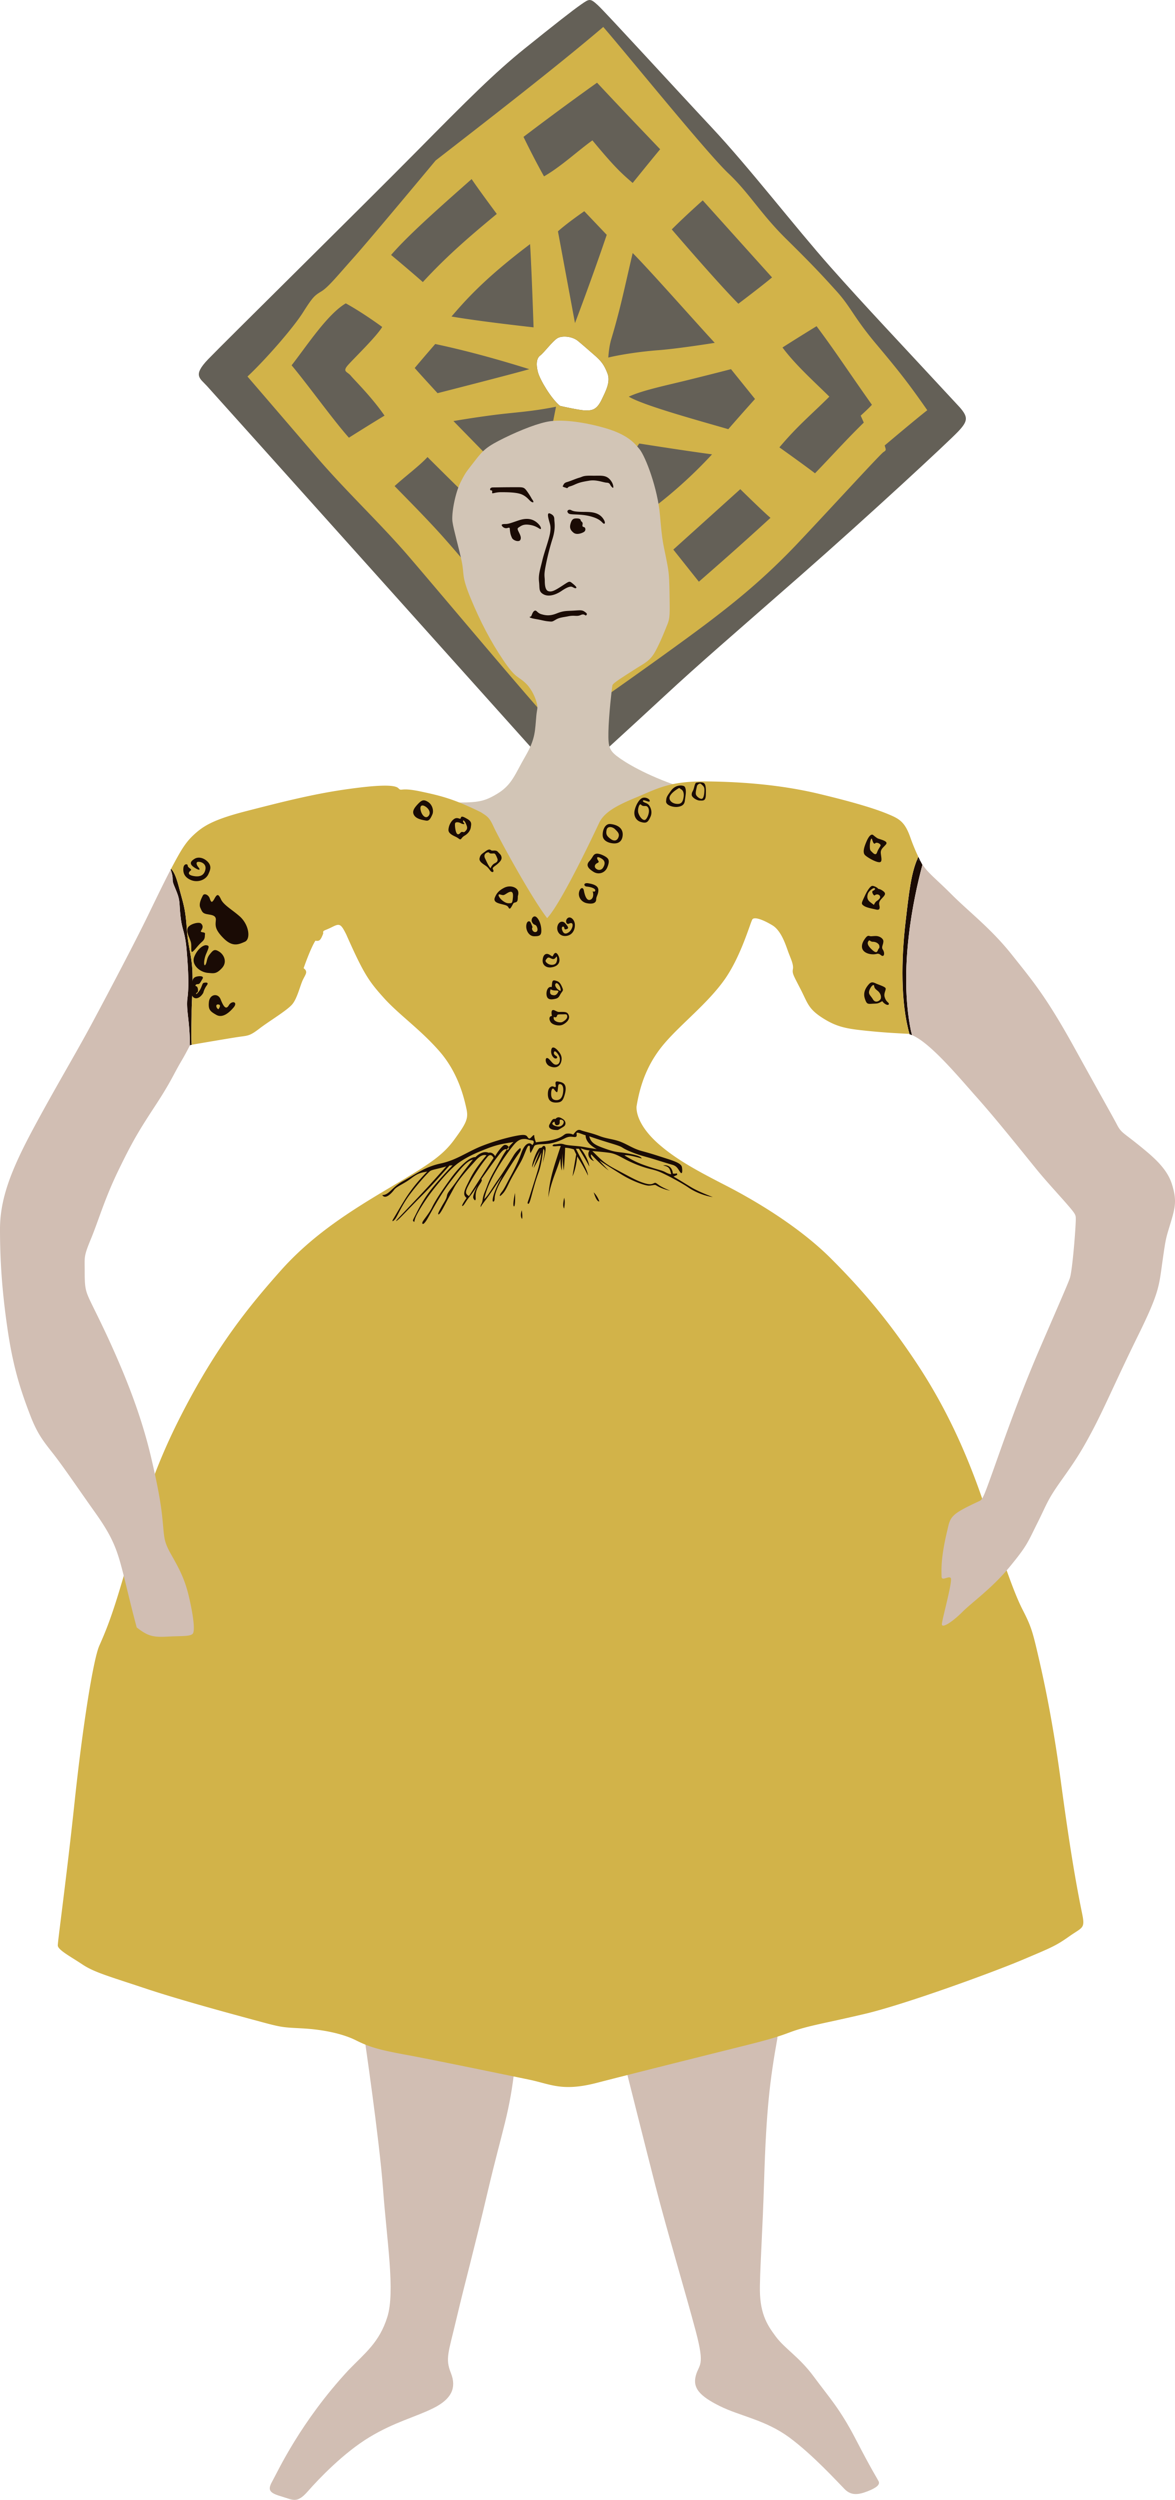 <svg xmlns="http://www.w3.org/2000/svg" viewBox="0 0 371.112 789.535">
  <path fill="#D1BEB3" d="M245.531 643.723c-2.343 13.057-3.515 22.592-4.185 44.692-.502 16.57-1.171 25.107-1.339 33.477-.167 8.369 2.009 12.052 5.021 16.069 3.013 4.017 7.365 6.36 12.052 12.721 4.687 6.361 8.202 10.043 13.224 19.752 5.021 9.708 6.695 12.219 7.197 13.223.503 1.005-.502 2.009-3.515 3.181s-5.188 1.339-7.197-.67c-2.009-2.008-10.043-10.88-17.575-16.403-7.533-5.523-15.567-6.695-21.928-9.876-6.36-3.18-8.536-5.691-7.532-9.541s3.013-2.678 0-14.061c-3.013-11.382-9.206-32.138-12.722-45.862-3.515-13.726-8.871-35.103-8.871-35.103l-1.507-5.572 49.211-10.21-.334 4.183zm-82.854 8.202c-1.674 15.566-3.85 19.919-8.537 39.837-4.687 19.919-7.198 28.79-9.876 40.172-2.678 11.383-3.682 12.889-1.841 17.576 1.841 4.687.167 8.201-5.523 11.047-5.691 2.846-12.219 4.352-20.253 9.206-8.035 4.854-15.902 13.056-19.417 17.073-3.515 4.018-4.687 2.678-8.704 1.507-4.017-1.172-3.85-2.344-2.343-5.021 1.506-2.679 8.704-18.413 23.936-34.816 5.189-5.356 9.708-8.704 12.219-16.738s-.167-24.104-1.339-40.173c-1.172-16.068-6.026-48.876-6.026-48.876l47.704 9.206z"/>
  <path fill="#646057" d="M303.113 128.625c-20.481-22.121-29.493-31.542-40.759-44.241-11.265-12.699-25.602-31.337-37.481-44.036-11.879-12.699-33.59-36.458-36.048-38.71s-2.662-2.048-5.325-.205c-2.663 1.844-8.397 6.35-17.819 13.928-9.421 7.578-18.024 16.181-34.204 32.566-16.181 16.385-60.831 60.421-65.746 65.542s-2.663 5.939-.41 8.397 107.722 120.14 107.722 120.14l12.096.498s13.518-12.289 24.783-22.735 21.096-18.843 42.807-37.891 46.903-42.397 49.976-45.674 3.071-4.506.408-7.579zm-113.102-2.38c-1.613 3.35-3.181 3.386-5.028 3.386-1.847 0-8.106-1.437-8.106-1.437-2.874-2.36-6.362-8.312-6.978-10.672-.616-2.36-.513-4.31.718-5.233s3.891-4.545 5.431-5.469c1.539-.923 4.729-.585 6.473.852 1.744 1.437 2.873 2.463 5.131 4.413s3.182 3.181 4.207 5.849c1.025 2.667-.514 5.54-1.848 8.311z"/>
  <path fill="#D2B349" d="M292.872 129.557c-5.869-8.437-9.049-12.472-16.14-20.908-7.092-8.437-7.948-11.616-12.472-16.629-4.524-5.013-7.703-8.437-15.896-16.506s-11.615-14.428-18.341-20.786c-6.725-6.358-32.156-37.781-39.493-46.218-15.039 12.838-38.148 30.69-52.943 42.183 0 0-20.664 24.821-25.799 30.567-5.136 5.747-8.07 9.415-10.271 10.76-2.201 1.345-2.69 1.712-5.869 6.725s-11.982 15.039-17.484 20.174c0 0 12.104 14.062 21.642 25.188 9.537 11.126 20.174 21.031 29.222 31.546 9.048 10.515 31.791 37.659 42.061 49.275 0 0 6.724 1.345 19.319-4.402 9.781-6.847 26.41-18.708 34.235-24.699s16.873-13.205 27.389-24.332c10.516-11.126 26.044-28.122 27.021-28.733.979-.611.734-.733.367-2.078.002 0 9.539-8.07 13.452-11.127zM188.574 26.116c4.891 5.258 11.86 12.594 19.931 21.03-2.079 2.446-8.682 10.638-8.682 10.638-3.546-3.057-5.624-4.891-12.716-13.45-4.769 3.423-9.782 8.192-15.284 11.371-3.179-5.624-6.48-12.471-6.48-12.471s11.371-8.681 23.231-17.118zm19.32 84.489c-6.48.489-12.839 1.589-15.773 2.323.122-1.712.367-3.791.856-5.502.488-1.712.978-3.179 2.322-8.314 1.346-5.135 2.446-10.271 4.524-19.197 5.258 5.258 19.808 21.765 25.921 28.367 0 0-11.371 1.834-17.85 2.323zm22.986 5.991 7.581 9.415s-3.546 3.913-8.437 9.537c-8.804-2.567-26.777-7.458-31.424-10.271 4.157-1.957 11.249-3.424 18.219-5.135a1370.233 1370.233 0 0 0 14.061-3.546zm-48.36-8.925c1.745 1.437 2.873 2.463 5.131 4.413s3.182 3.181 4.207 5.849c1.026 2.668-.513 5.541-1.847 8.312-1.613 3.35-3.181 3.386-5.028 3.386-1.847 0-8.106-1.437-8.106-1.437-2.873-2.36-6.362-8.312-6.978-10.672-.616-2.36-.513-4.31.718-5.233s3.891-4.545 5.431-5.469c1.538-.924 4.727-.586 6.472.851zm-6.295-34.603c2.813-2.568 8.314-6.358 8.314-6.358l7.092 7.458c-4.769 14.061-10.026 27.878-10.026 27.878l-5.38-28.978zm-33.625 26.9c3.913-4.524 10.026-11.738 24.821-22.865.489 7.825 1.101 26.288 1.101 26.288-4.28-.489-17.363-1.956-25.922-3.423zm24.577 16.628c-5.991 1.712-28.978 7.581-28.978 7.581s-5.625-6.113-7.214-7.947c2.445-2.935 6.48-7.581 6.48-7.581 11.493 2.445 21.887 5.502 29.712 7.947zm-56.978 21.642c-5.013-5.625-12.594-16.262-18.096-22.865 4.524-5.747 11.249-16.14 17.118-19.563 5.747 3.179 11.494 7.458 11.494 7.458-1.834 3.057-8.804 9.782-10.76 11.983-1.957 2.201-.245 2.079.856 3.423 1.1 1.345 6.603 6.725 10.637 12.594-4.28 2.568-11.249 6.97-11.249 6.97zm38.759-81.676c2.568 3.791 7.948 11.004 7.948 11.004-7.214 5.991-15.284 12.716-23.354 21.52-4.157-3.668-10.026-8.559-10.026-8.559 5.38-6.236 14.917-14.673 25.432-23.965zm43.04 120.68c-4.646 5.502-9.781 5.869-22.375 9.048-12.594 3.179-19.93-5.38-19.93-5.38s-7.458-8.925-12.227-14.061c-4.769-5.135-7.825-8.192-12.838-13.327 3.179-2.935 7.825-6.358 10.393-9.17 0 0 5.747 5.747 11.004 10.882l7.703-11.493-10.515-10.76s6.358-1.101 13.083-1.957c6.725-.856 11.371-.979 19.319-2.568l-1.957 9.782 25.188 6.236 3.057-4.402s12.961 2.079 22.987 3.424c-9.66 10.515-19.074 17.24-19.074 17.24s-9.171 11.004-13.818 16.506zm28.733 6.48-8.069-10.148 21.152-19.074s7.459 7.336 9.537 9.048c-10.147 9.292-15.772 14.183-22.62 20.174zm12.472-87.79c-7.214-7.336-21.03-23.476-21.03-23.476 4.401-4.402 9.781-9.17 9.781-9.17s12.961 14.428 21.887 24.332c-3.179 2.69-10.638 8.314-10.638 8.314zm38.638 35.336.979 2.201c-5.502 5.38-9.293 9.659-15.406 16.017-3.668-2.812-11.249-8.192-11.249-8.192 5.747-6.847 10.271-10.515 15.773-16.018-4.28-4.279-10.638-9.904-14.795-15.528 4.769-3.057 10.76-6.725 10.76-6.725 6.113 8.192 9.537 13.572 17.484 24.821-1.223 1.345-3.546 3.424-3.546 3.424z"/>
  <path fill="#D2C5B6" d="M141.727 253.476c8.831 0 10.742 0 15.385-2.822 4.643-2.822 5.553-6.19 8.831-11.834 3.277-5.644 3.004-8.102 3.459-12.836.194-2.017.5-2.208.221-3.556-.375-1.815-1.583-4.632-3.408-6.458-2.64-2.64-3.093-1.276-7.374-7.647-3.915-5.826-7.191-12.107-10.196-19.39-3.004-7.283-1.912-7.283-2.822-11.652-.91-4.37-2.549-9.923-2.913-12.472-.364-2.549.82-9.013 2.549-12.472 1.729-3.459 1.912-3.369 4.552-6.828 2.64-3.459 3.915-4.552 9.285-7.192 5.371-2.64 11.106-4.825 14.475-5.28s9.104-.091 16.478 1.912c7.374 2.002 9.831 4.551 11.743 6.918s5.735 12.381 6.464 20.938c.728 8.557 1.001 8.739 1.82 12.927.819 4.188 1.093 4.916 1.184 11.471.091 6.554.182 7.92-.638 9.923-.819 2.002-2.094 5.371-3.823 8.557s-3.46 3.732-6.828 5.917c-3.368 2.185-6.554 4.097-6.736 4.825-.182.729-1.183 9.741-1.274 14.748-.091 5.007.273 6.008 3.823 8.466 3.551 2.458 11.197 6.646 22.304 9.922-1.82 9.013.729 26.309-18.115 38.326-18.845 12.017-22.759 37.779-40.602 13.928s-17.844-48.339-17.844-48.339z"/>
  <path fill="#D1BEB3" d="m53.893 274.656.001.004.128-.244-.001-.001-.128.241z"/>
  <path fill="#1A0B05" d="M60.545 329.973a50.509 50.509 0 0 1-.045-.83c-.166.333-.338.674-.516 1.022.051-.033.226-.135.561-.192z"/>
  <path fill="#1A0B05" d="M60.524 319.84c0-3.96.41-6.555.273-12.29-.137-5.735-1.365-8.193-1.775-13.928-.41-5.735-.819-7.237-1.912-11.197-.876-3.176-1.577-6.526-3.088-8.01l-.128.241s.633 1.52.633 2.913.38 1.773 1.393 4.432c1.013 2.659.633 3.419 1.14 7.725.506 4.306 1.393 4.433 1.899 10.511.507 6.079.76 11.144.253 14.943-.507 3.799.754 7.021.754 14.998l.018-.012c.178-.348.35-.689.516-1.022-.157-3.29.024-6.071.024-9.304zm227.425 7.048a7.569 7.569 0 0 0-.281-.106 2.2 2.2 0 0 0 .281.106zm2.761-54.928a57.447 57.447 0 0 1-.664-1.346c-.117.25-.229.505-.339.763.591.323 1.002.582 1.002.582l.001.001z"/>
  <path fill="#1A0B05" d="M287.679 325.436c-3.884-19.485.8-41.618 3.656-52.3 0 0-.239-.42-.625-1.175l-.001-.001s-.411-.259-1.002-.582c-1.933 4.56-2.598 10.288-3.736 20.197-1.294 11.256-1.57 25.075 1.304 35.079.113.006.253.068.394.129.093.033.187.069.281.106.038.01.074.018.108.02-.083-.381-.303-1.092-.379-1.473z"/>
  <path fill="#D2B349" d="M341.771 604.32c-2.627-12.76-4.718-26.878-6.744-41.947-2.026-15.07-4.306-27.101-6.585-37.104-2.279-10.005-2.66-11.397-5.445-16.843-2.786-5.445-5.699-14.057-12.031-32.926-6.332-18.868-13.55-33.179-22.035-45.842-8.484-12.664-16.336-22.035-26.467-32.166s-24.061-18.362-33.179-23.048-15.45-8.104-21.021-12.917c-5.572-4.812-7.345-9.245-7.219-12.031 1.141-7.092 3.546-13.803 8.865-20.008 5.318-6.205 13.55-12.537 18.868-20.008 5.319-7.472 8.231-18.236 8.865-19.122.633-.887 3.419.126 6.331 1.899 2.913 1.773 4.306 6.585 5.065 8.611.761 2.026 1.646 3.799 1.394 5.192-.254 1.393.127 1.899 2.406 6.332 2.279 4.432 2.405 6.205 6.965 9.118 4.559 2.913 7.725 3.419 13.93 4.052 5.895.602 9.275.746 13.508.976-2.875-10.004-2.564-23.709-1.271-34.966 1.203-10.468 1.877-16.271 4.075-20.959a61.691 61.691 0 0 1-2.51-6.09c-1.772-5.065-3.545-5.952-7.218-7.471-3.672-1.52-10.004-3.546-21.654-6.332s-23.808-3.799-35.585-3.926-15.703 2.406-22.161 5.065c-6.459 2.66-10.258 4.813-11.777 8.231-4.939 10.511-12.79 26.214-16.336 29.886-5.319-6.965-15.45-25.707-16.843-28.747-1.393-3.039-1.899-3.292-4.052-4.686-8.485-4.179-12.537-5.192-19.122-6.585s-5.825.126-6.965-1.013-6.079-1.14-16.716.38c-10.638 1.52-20.895 4.179-31.279 6.838-10.384 2.66-13.55 4.686-16.463 7.345-2.873 2.623-4.269 5.125-7.343 10.903 1.511 1.484 2.212 4.834 3.089 8.01 1.092 3.96 1.502 5.462 1.912 11.197.41 5.735 1.639 8.193 1.775 13.928.137 5.735-.273 8.33-.273 12.29 0 3.501-.213 6.471.021 10.132 2.675-.462 13.009-2.241 15.319-2.549 2.659-.354 3.191-.354 6.205-2.659 3.014-2.304 8.686-5.672 10.282-7.623 1.595-1.95 2.481-6.027 3.368-7.8.887-1.772 1.596-2.482.177-3.545 0 0 2.127-6.205 3.723-8.687 1.241.178 1.596 0 2.482-2.304-.177-1.063.177-.709 2.659-1.95 2.482-1.241 2.836-1.241 4.609 2.305 5.496 12.409 7.091 14.713 11.877 20.032 4.786 5.318 11.522 9.927 17.549 16.841 6.027 6.914 7.8 14.891 8.509 18.082s0 4.609-3.9 9.927-8.687 8.154-20.918 15.422c-12.232 7.268-23.932 14.713-33.859 25.881-9.927 11.169-20.209 23.754-31.377 45.559s-14.182 37.05-18.082 50.522-5.85 17.904-7.8 22.336c-1.95 4.432-5.318 25.882-7.8 49.281-2.482 23.399-5.318 43.963-5.318 45.382 0 1.418 4.077 3.545 7.8 6.027 3.723 2.481 8.332 3.723 20.032 7.622s30.313 8.863 36.873 10.636c6.559 1.773 6.913 1.596 12.94 1.95s12.232 1.595 16.486 3.723c4.254 2.127 7.268 3.014 15.955 4.608 8.686 1.596 31.731 6.382 38.645 7.801 6.914 1.418 10.459 3.899 21.449 1.063 10.991-2.837 27.3-6.914 39.354-9.928s15.954-3.899 21.627-6.027c5.673-2.127 10.991-2.836 23.755-5.85s40.417-13.118 49.636-17.018c9.218-3.9 10.636-4.433 14.891-7.445 4.254-3.009 5.087-2.352 4.077-7.263z"/>
  <path fill="#D1BEB3" d="M46.665 289.271c-4.103 8.461-12.307 24.016-17.521 33.76-5.213 9.743-11.709 20.512-18.717 33.588S0 378.67 0 388.242s.598 19.401 2.393 31.623c1.794 12.222 4.188 19.487 7.436 27.862 2.137 5.3 3.846 7.436 7.008 11.453 3.162 4.017 8.718 12.222 13.162 18.461s6.213 9.959 7.692 14.871c1.479 4.913 2.967 12.153 5.489 21.488 3.406 2.648 5.046 3.153 9.587 2.901 4.541-.253 7.19 0 8.074-.884.883-.883.126-6.307-1.262-12.109-1.387-5.803-3.516-9.374-5.61-13.106s-2.094-5.007-2.458-8.922c-.364-3.914-.728-8.648-3.823-21.757-3.095-13.109-7.738-24.488-11.562-33.137-3.823-8.648-6.828-14.292-8.011-16.933-1.183-2.641-1.365-3.914-1.365-8.557s-.364-4.553 2.003-10.287c2.367-5.735 4.278-12.563 8.648-21.575 4.37-9.013 6.373-12.381 11.562-20.301s5.718-9.818 8.358-14.279c.917-1.549 1.844-3.286 2.663-4.891a.448.448 0 0 0-.018.012c0-7.977-1.26-11.198-.754-14.998.507-3.799.253-8.864-.253-14.943s-1.393-6.205-1.899-10.511c-.507-4.306-.127-5.065-1.14-7.725-1.013-2.659-1.393-3.039-1.393-4.432 0-1.354-.598-2.827-.631-2.909l-.001.002c-2.056 3.936-3.832 7.605-7.23 14.612zm323.466 84.693c-1.593-5.075-6.071-8.758-10.698-12.49-4.628-3.732-5.325-3.732-6.618-6.22-1.294-2.488-4.479-8.062-13.436-24.283s-13.236-21.198-19.805-29.458c-6.567-8.26-13.335-13.336-19.008-19.008-5.672-5.672-7.961-7.065-9.856-10.545.386.754.625 1.175.625 1.175-2.856 10.682-7.54 32.814-3.656 52.3.076.381.296 1.092.379 1.472a.55.55 0 0 1-.108-.02c5.723 2.287 14.682 13.076 20.577 19.709 6.37 7.166 13.237 15.824 18.909 22.79 3.395 4.168 8.177 9.239 10.642 12.197 1.655 1.986 1.699 2.309 1.699 3.428 0 2.786-1.095 16.52-1.891 18.709-.797 2.189-2.389 5.773-9.355 21.895-6.966 16.123-12.042 30.951-14.928 39.013-2.886 8.061-3.276 8.991-4.279 9.454-8.758 4.08-9.156 4.776-10.052 8.957-2.289 9.354-1.891 13.136-1.891 14.828s2.14-.249 2.886.498c.747.746-2.786 13.236-2.786 14.629 0 1.394 3.334-.746 6.469-3.881 3.135-3.136 9.355-7.465 14.928-14.231 5.573-6.768 5.673-7.663 8.759-13.834 3.085-6.17 3.085-7.165 7.464-13.336 4.379-6.17 6.27-8.956 10.052-16.122 3.781-7.165 7.663-16.321 14.33-29.856 6.668-13.534 6.568-15.524 7.663-23.287s1.095-7.265 2.588-12.241 1.989-7.166.397-12.242z"/>
  <path fill="#1A0B05" d="M167.983 157.584c.879 1.13.439 1.255-.188.879-.628-.377-1.256-1.507-2.888-2.26-1.632-.753-4.833-.753-6.716-.753s-2.762.627-2.762.188.188-.753-.314-.753-.502-.941.565-.941 3.453-.063 6.465-.063c3.013 0 3.264-.125 4.206 1.13a21.412 21.412 0 0 1 1.632 2.573zm2.197 8.035c.833.916.879 1.757.251 1.381-.628-.376-1.444-.941-2.888-1.193-1.444-.251-2.322-.125-3.201.439s-1.067.565-.628 1.507c.439.941 1.067 1.946.628 2.762-.439.816-2.26.188-2.637-.627-.376-.816-.502-1.256-.627-2.197-.126-.941.063-1.192-.753-.941s-1.443-.188-1.757-.628 0-.627 1.067-.627 1.883-.377 4.143-1.13c2.26-.755 4.519-.818 6.402 1.254zm3.076-1.758c-.261-1.081-.376-2.071.565-1.632.941.439 1.255.942 1.255 1.821 0 .878.502 2.699-.565 6.089a78.807 78.807 0 0 0-2.26 9.039c-.502 2.636-.188 2.95-.188 4.206 0 1.256.125 3.013 1.13 3.327s1.946-.125 4.269-1.632c2.322-1.506 2.322-1.632 3.201-.941s1.632 1.381 1.318 1.569c-.314.188-.565 0-1.193-.314-.627-.314-1.694.063-3.452 1.255-1.757 1.193-4.017 1.946-5.649 1.067-1.632-.879-1.193-1.883-1.444-4.018-.251-2.134.376-3.892 1.067-6.779.69-2.887 2.134-6.591 2.448-8.725.314-2.135-.062-2.512-.502-4.332zm-3.766 31.699c-1.239-.207-2.197-.439-2.197-.691 0-.251.314.126.565-.439.251-.565.502-1.381 1.067-1.569.565-.188.753.753 2.072 1.13 1.318.376 2.636.627 4.833-.251 2.196-.879 3.138-.753 5.272-.879 2.135-.125 2.699-.251 3.516.314.815.564.879.753.564 1.129-.313.377-.502-.627-1.758-.063-1.255.565-1.945 0-3.829.376-1.883.377-2.824.377-4.017 1.067-1.192.69-1.067.69-2.385.564-1.318-.123-2.196-.437-3.703-.688zm14.5-29.879c-.123.616.063.69.502.816s.628 1.067-.063 1.507-2.322 1.004-3.265.251c-.941-.753-1.381-1.506-.941-2.95s1.005-1.569 1.883-1.569c.879 0 1.256.188 1.318.628.064.439.755.376.566 1.317zm6.78-1.444c.55.989.188 1.507-.377.941-.564-.564-1.192-1.255-3.139-1.883-1.945-.628-3.829-.753-5.586-.816-1.758-.063-2.071-.125-2.386-.69-.313-.565.439-1.004 1.067-.69.628.314 1.066.502 3.39.565 2.323.062 5.461-.251 7.031 2.573zm2.384-12.114c.363.56.565 1.255.565 1.695s-.251.251-.69-.251c-.439-.502-.313-1.067-1.443-1.13s-3.201-1.004-5.462-.628c-2.26.376-3.138.565-4.645 1.256s-1.758.502-2.071.878c-.314.377-.377.188-.816.063-.439-.126-1.067-.314-.815-.565.25-.251.188-.879 1.317-1.193 1.13-.313 2.762-1.067 3.892-1.381 1.13-.313 1.067-.69 4.018-.628 2.949.063 4.644-.439 6.15 1.884zm5.476 214.606c2.438 1.166 4.77 2.014 6.996 2.544 2.226.53 3.285 1.06 5.193 2.014s4.982 2.65 6.679 3.816c1.695 1.166 4.664 2.544 7.632 2.968-1.378-.53-4.664-1.802-6.784-3.074s-3.922-2.438-5.618-3.392c0 0 .424-.212 1.166-.53l-.105-.53s-.424.212-1.272.106c-.212-2.226-1.802-2.862-3.074-2.544 1.802.318 2.12.848 2.544 2.756 0 0-.636 0-1.802-.636s-2.226-.742-5.088-1.696-4.559-1.59-7.845-3.604c.742-.318 3.498.424 5.406.954-.105-.848-3.498-1.484-5.724-1.802-2.227-.318-2.756-.212-5.724-1.272-2.969-1.06-4.559-1.696-5.089-3.922 0 0 2.332.848 6.891 2.226 4.558 1.378 2.544 1.06 5.724 2.438s4.664 1.59 7.42 2.438c2.757.848 4.771 1.484 6.255 1.908 1.483.424 1.802 1.484 2.438 2.332.636.848.742-.318.53-1.59s-2.65-2.014-5.618-2.968c-2.969-.954-4.24-1.378-6.996-2.12-2.756-.742-4.24-1.908-6.572-2.862s-4.452-.954-6.89-1.908c-2.438-.954-4.771-1.378-5.83-1.802-1.061-.424-1.591.318-2.438 1.378-.424-.212-1.06-.424-2.014-.318s-1.061 1.06-3.816 1.802c-2.756.742-4.134.636-5.936.954 0 0-.53-1.378-.53-2.014 0-.636-.424-.106-.954.424s-.742.53-1.166-.106c-.424-.636-.954-.848-3.286-.424s-6.996 1.59-11.448 3.392c-4.452 1.802-7.738 4.346-12.72 5.406-4.982 1.06-8.056 3.498-11.766 5.512-3.71 2.014-4.452 4.452-6.678 4.452.999 1.541 2.961-.584 3.78-1.677s3.072-1.844 5.394-3.619c2.321-1.775 3.277-1.775 5.052-2.117-3.414 3.482-5.257 6.077-6.486 7.92-1.229 1.844-3.687 6.145-4.233 7.033-.546.887-.205.956.546.068.751-.888 2.048-4.302 4.711-7.852 2.663-3.55 5.804-6.964 6.418-7.374.615-.41 2.595-.683 5.052-1.434 0 0-2.799 3.141-5.325 5.94-2.526 2.799-9.149 9.695-9.968 10.583s-.683 1.024.341.068 4.574-4.711 7.579-7.715c3.004-3.004 5.94-6.418 8.398-9.149l.956-.068s-3.823 4.028-6.281 7.032c-2.458 3.004-4.097 6.008-5.189 8.193-1.092 2.185-1.229 2.185-.819 2.526.41.341 0 0 .751-1.639s2.799-4.984 5.053-7.92c2.253-2.936 5.94-7.306 8.534-9.081 2.595-1.775 5.053-2.936 8.944-4.438 3.892-1.502 5.872-1.57 8.261-2.048a18.096 18.096 0 0 0-1.529 1.637c.04.085.073.176.096.274l-.341.683a1.33 1.33 0 0 0-.324-.227c-1.333 1.805-2.257 3.751-3.783 6.444-2.201 3.886-2.201 4.635-3.043 6.602s-.749 2.622-.937 3.418c-.187.796-.702 1.124-.468 1.779.14-.562.608-1.03 2.153-3.137s2.95-4.401 4.589-6.695c-2.81 5.197-3.007 7.047-3.007 7.683 0 .636.636.53.636-.636s.742-3.392 2.226-5.83 2.226-3.604 3.18-5.088 1.696-2.544 2.438-3.604c.742-1.06.212-1.378.212-1.378s-1.166.848-2.12 2.438-2.968 4.876-4.77 7.42-3.074 4.982-4.452 6.254c1.378-6.996 8.586-16.43 9.858-17.702 1.271-1.272 2.226-1.272 2.968-1.272s1.166.318 2.226.424.424 1.272.106 1.484c0 0-.424-.636-1.06-.53-.636.106-1.59.742-2.438 3.18s-2.226 5.194-3.498 7.526c-1.272 2.332-1.802 3.604-2.65 4.664-.848 1.06-.742 1.59-.106.954.636-.636 1.06-.954 2.226-3.392 1.166-2.438 2.438-4.452 3.816-6.89s2.014-5.3 2.65-5.3 0 .954.53 2.332l.636-1.166c.636-1.167.424-1.272 1.378-1.484.954-.212 1.908-.106 3.71-.318 1.802-.212 3.815-1.06 5.088-1.696 1.271-.636 1.908-.53 2.862-.424s.954-.318.848-1.06c-.105-.742 1.378.106 2.862.53 0 1.59 1.166 3.074 3.498 4.346 0 0-1.696-.212-3.922-.636-2.227-.424-5.089-.424-6.36-.848-1.272-.424-1.802 0-3.286 0l-.424.424c.318.424 1.59 0 2.65.106 0 0-.213.53-1.061 3.18-.848 2.65-2.65 7.738-2.862 13.038.954-5.3 2.544-8.162 3.816-12.296 0 0 0 2.756.424 3.816 0-.318.212-5.512.212-5.512s0 2.756.424 5.512c0 0 .318-3.181.424-7.208 0 0 1.166 0 2.757.53l.742 1.59s-.53 2.968-1.166 6.89c0 0 1.06-2.014 1.483-6.254 0 0 2.015 3.074 3.393 6.042 0-1.484-2.12-5.088-3.816-8.48h.954s2.226 3.498 3.286 5.618c-.106-1.378-1.166-3.71-2.65-5.618-.212-.318.954.424 2.756.53-.848 1.06-.317 2.756 1.379 3.392 0 0-1.379-1.59-.849-2.12 0 0 2.862 3.18 5.513 5.088 0 0-1.908-1.908-2.969-3.18 0 0 3.923 2.544 7.208 4.558 3.286 2.014 7.209 3.392 8.375 3.392s1.802-.424 2.332-.106c.529.318 1.907 1.166 4.452 1.696 0 0-2.438-.954-3.604-1.802-1.166-.848-1.061-.742-1.59-.53-.53.212-1.061.636-3.498-.212-2.438-.848-4.347-2.014-8.374-4.134-4.028-2.12-4.771-3.18-7.526-5.83 0 0 2.968.212 5.3.53s3.812 1.487 6.251 2.653zm-27.295-4.558c-.341.41-.273.273-.888.41-.614.136-2.458 4.438-2.39 6.145 0 0 1.434-3.755 2.458-5.189 0 0-1.707 4.233-1.98 5.394 0 0 1.639-2.731 2.458-4.984-.137 1.502-.478 3.414-1.161 5.735s-1.912 6.145-2.526 8.125c-.614 1.98-.887 2.185-.478 2.39.41.205.956-2.253 1.434-3.96.478-1.707.956-3.482 1.775-5.735s1.093-4.233 1.571-7.579c.683.136.205 2.116-.205 4.37.751-2.526 1.024-4.233.888-4.848-.136-.615-.614-.683-.956-.274zm6.828 19.527s.478-2.185 0-3.414c-.068.751-.614 2.458 0 3.414zm11.129-2.253s-.478-1.57-1.775-2.867c.341 1.092 1.024 3.004 1.775 2.867zm-24.375 5.531s.205-1.024-.136-2.731c-.409 1.228-.342 2.253.136 2.731zm-2.594-3.961c.273.137.478-1.434.341-4.233-.341 1.502-.772 4.017-.341 4.233zm-3.277-19.253c-.546.41-1.707 1.707-2.663 3.414-.341-.683-1.161-1.366-2.048-1.092-1.57-.683-3.277.478-4.165 1.365-2.321-.068-5.94 4.165-7.92 6.896s-4.506 6.35-5.735 8.876-3.209 4.438-3.141 5.052c.068.615.615.273 1.434-1.024s3.687-7.101 7.374-11.948c3.687-4.848 5.462-6.691 7.169-7.033-2.048 2.595-3.209 4.028-5.121 6.759-1.912 2.731-2.868 3.482-3.072 4.643-.205 1.161-.819 1.843-1.639 3.345-.819 1.502-1.366 2.458-1.024 2.526.341.068 1.161-1.366 2.116-3.209.956-1.843 1.093-2.048 2.799-5.189 1.707-3.141 5.326-6.896 6.759-8.534 1.434-1.639 2.595-2.048 3.482-1.707-3.96 4.574-4.916 6.896-6.077 9.217-1.161 2.321-1.297 3.345-.205 4.233 0 0-1.707 2.39-1.365 2.526.341.136.956-1.093 1.639-2.048.683-.956 1.57-1.843 3.072-4.301-1.775 3.823-1.229 3.823-1.024 4.233.205.41.61.546.546-.41-.137-2.048.615-3.277 1.092-4.028.478-.751 1.161-1.639.683-1.912 0 0 3.687-5.189 5.189-7.169 1.318-1.738 2.111-2.582 2.885-2.208.182-.245.37-.488.569-.729-.316-.678-1.124-.909-1.609-.544zm-10.924 15.986c-.887-.546-1.365-.965-.41-2.877.956-1.912 3.619-6.35 6.145-9.354.683-.956 1.434-.956 2.048.205-1.502 2.184-7.783 12.026-7.783 12.026zm28.192-36.166c-1.379-.259-.689 1.035-.776 1.552-.086.518-.776-.172-1.294 0s-1.207.69-1.207 2.415.776 2.674 2.5 2.674 2.271-.494 2.847-2.587c.949-3.451-.69-3.796-2.07-4.054zm1.467 3.794c-.322 1.749-1.294 2.156-2.243 2.07s-1.466-.604-1.466-1.984.431-1.983.862-1.466.949 1.293 1.122.776c.172-.518.172-1.725.345-2.156.172-.43 1.984-.517 1.38 2.76zm-.517-10.09c.431-1.639-.345-2.674-1.121-3.536s-1.725-1.38-1.984-.345c-.259 1.035.086 2.07.776 2.673.69.604 1.552-.086.69-.604s-.776-1.035-.517-1.38 1.638 1.121 1.725 2.329c.086 1.208-.518 1.984-1.467 1.811-.948-.172-1.725-1.897-2.501-2.07-.776-.172-.776 1.897.776 2.587s3.131.4 3.623-1.465zm.173-15.697c-1.208 0-.949.173-2.156-.431-1.208-.604-1.208.604-.949 1.725-.862 0-1.035.949-.431 1.897.604.948 2.673 1.379 3.794.862 1.122-.518 2.35-1.657 1.984-2.846-.346-1.121-1.035-1.207-2.242-1.207zm.171 3.191c-.689.345-3.191-.086-2.673-1.638.69.431.949-.086 1.035-.432.086-.345.518-.345 1.639-.345s1.466-.172 1.553.604c.084.767-.863 1.466-1.554 1.811zm-3.363-11.039c-1.294-.345-1.897 1.552-1.553 2.846.345 1.294 1.639 1.121 2.76.862 1.121-.259 1.208-.949 1.725-1.725s.777-.857.517-1.552c-.775-2.07-1.38-2.242-2.415-2.501-1.034-.259-.862.862-1.034 2.07zm.604 2.587c-.604-.086-1.466-.172-.949-1.897 1.035.69 2.07.172 2.501.604-.344.948-.949 1.38-1.552 1.293zm.69-3.708c.518-.518 1.552.949 1.552 2.156 0 .345-.518 0-.948-.345-.432-.345-1.122-1.294-.604-1.811zm-1.467-5.089c2.674-.345 3.019-2.156 2.329-3.623-.69-1.466-1.294-.949-1.639-.258-.345.689-.345.345-1.294-.173-.949-.517-1.897-.086-2.07 1.639s1.198 2.606 2.674 2.415zm-1.293-2.846c.518-.604 1.035 0 1.639.172.604.172.949-.172 1.294-.69.191-.287.431.862 0 1.811s-1.984.949-2.846.259c-.864-.689-.605-.948-.087-1.552zm-3.623-13.195c-.776-.345-1.552.862-1.121 1.725.431.862.862.776 1.208 1.035s.949 1.725.086 2.07c-.863.345-1.639-.949-1.121-1.466 0 0-.518-1.466-.776-1.725s-1.035-.345-1.208 1.121.776 3.45 2.501 3.45c1.725 0 2.318-.258 2.243-2.07-.087-2.07-1.035-3.796-1.812-4.14zm-10.004-9.056c-1.639.863-2.329 1.725-2.846 3.019s.604 1.725 1.983 2.07c1.38.345 1.984.431 2.329 1.121.345.689.69.172 1.122-.604.431-.776.345-.862 1.035-1.035.69-.173.776-.604.776-1.984 0 0 .518-1.293-.259-2.156-.776-.863-2.501-1.294-4.14-.431zm2.846 3.019c-.12 1.201-.172 1.811-.776 1.811-.604 0-1.122.172-2.329-.69-1.208-.863-1.984-2.329-.949-2.07 1.035.259 1.035.345 1.983-.259.95-.604 2.33-1.38 2.071 1.208zm-4.83-10.609c.862-.776 1.417-1.406 1.208-2.242-.172-.69-.431-.776-1.121-1.552s-1.725-.173-2.156-.518c-.431-.345-.862-.345-1.897.431-1.035.776-1.466.949-1.725 2.07-.259 1.121 1.121 1.811 2.07 2.501.948.69 1.207 1.553 1.725 1.812s.776-.173.431-.776c-.346-.605.603-.949 1.465-1.726zm-2.242 1.38c-.776-.949-1.208-2.07-1.725-3.104-.518-1.035.086-1.725.776-1.897s.345.345 1.208.345c.862 0 1.035-.172 1.38.431.345.604.604 1.38.604 1.38 0 .604-.086.862-.949 1.294-.863.43-1.294 1.551-1.294 1.551zm-7.244-15.524c-1.466-.862-1.984-1.035-2.156-.345-.173.69-.949-.517-2.156.345s-1.725 2.501-1.725 3.45 1.035 1.552 2.156 2.07c1.122.518 1.294.949 1.639.862.345-.086.345-.604 1.38-1.207 1.035-.604 1.782-1.631 1.897-2.674.086-.776.43-1.638-1.035-2.501zm-.863 3.967c-.432.431-.863-.259-1.38.345-.518.604-.949.69-1.294 0s-.604-2.76-.345-3.104c.259-.345 1.121-.259 1.725.086.604.345 1.466.431 1.035 0s-.431-1.121 0-.776.776 1.38.776 1.38c.518 1.207-.086 1.638-.517 2.069zm-11.643-9.4c-1.38-.862-1.983-.604-3.277.776-1.293 1.38-1.811 2.415-1.035 3.536s2.587 1.38 3.45 1.552c.862.173 1.376.124 2.242-1.897.517-1.208 0-3.105-1.38-3.967zm.259 4.312c-.873 1.2-2.07.086-2.501-1.38s.086-2.242 1.294-1.553c1.207.69 1.897 1.984 1.207 2.933zm43.812 32.428c-.862.776-.355 2.119.432 1.725 1.897-.949 1.207 1.811 0 2.673-1.208.863-1.812.345-2.156-.776s.604-1.208.689-.604c.087.604.346.604.949.345s.086-.949-.69-1.811c-.775-.862-2.069-.518-2.415 1.035-.345 1.552.776 3.191 2.674 3.018 1.897-.172 2.847-1.725 2.847-3.45-.001-1.724-1.468-2.931-2.33-2.155zm6.555-11.039c-1.639-.259-1.466.948-.518 1.035.949.086 1.983.345 2.501.776s.087 1.121-.604.69c.432 1.294.086 2.587-.948 2.76-1.035.172-1.553-1.552-1.812-2.932s-1.294-.863-1.553.604.776 3.019 2.501 3.364c1.726.345 2.933-.006 2.933-1.208 0-.949.69-1.552.69-2.932s-1.552-1.898-3.19-2.157zm5.864-8.107c-.604-.518-2.501-1.466-3.449-1.208-.949.258-.862 1.035-2.07 2.329-1.207 1.293-.345 2.329 1.294 3.363 1.639 1.035 3.604.335 4.313-1.293.861-1.984.517-2.674-.088-3.191zm-1.207 3.191c-.457.731-1.38.949-2.156.345-.776-.604-.431-1.466.345-1.811s.346-.604.087-1.121-.259-1.122 1.034-.431c1.294.689 1.552 1.638.69 3.018zm2.328-13.8c-1.811-.172-2.587 2.243-2.414 3.795.172 1.552 1.897 2.242 3.449 2.329 1.553.086 2.716-.694 2.847-2.587.172-2.502-2.07-3.364-3.882-3.537zm2.588 4.054c-.444 1.332-1.467 1.466-2.588.604s-1.466-1.38-1.207-2.76 1.897-1.035 2.674-.259 1.466 1.38 1.121 2.415zm8.193-10.867c-.776-.345-.69-.863.172-.604.863.259 1.467.604 1.467.086s-1.121-1.208-2.156-.949-2.156 2.07-2.587 3.881c-.432 1.812.431 3.364 2.069 3.795s2.124.095 2.933-1.725c.345-.776.431-1.811-.086-2.932-.518-1.121-1.035-1.207-1.812-1.552zm1.38 2.933c-.086 1.121-.776 2.501-1.294 2.587-.851.142-1.812-1.294-2.069-2.329-.259-1.035.345-3.019.862-2.501.518.518.862.432 1.466.432s1.121.689 1.035 1.811zm11.039-8.107c-.604-.259-2.587-.518-4.054 1.466-1.466 1.984-1.466 2.156-1.552 3.364-.087 1.208 2.242 1.984 3.795 1.725 1.552-.259 2.069-.949 2.155-2.156 0 0 .173-1.121.259-1.983.088-.864.001-2.158-.603-2.416zm-.086 3.536c-.258 1.675-.862 2.242-2.329 2.07-1.466-.173-2.501-1.294-1.983-2.415.518-1.122 2.07-2.07 2.588-2.415s.776.172.776.172 1.293.345.948 2.588zm6.482-4.424c-.546-.456-2.002-.273-2.458-.182-.455.091-.637 1.457-.91 2.185-.272.729-.546.819-.546 1.639s1.639 1.821 2.549 1.821 1.829.26 1.912-1.639c.091-2.095 0-3.369-.547-3.824zm-.728 4.915c-.547.091-1.548-.637-1.821-1.274-.272-.637.183-2.094.273-2.64.091-.546.91-1.183 1.365-.728s1.002.728 1.002 1.73c.001 1.571-.273 2.822-.819 2.912zm51.616 17.843c.91.819 3.368 2.185 4.461 2.185 1.092 0 .546-1.639.455-2.913s.91-1.821 1.639-2.731c.728-.91-1.065-1.356-2.458-1.82-.273-.091-.91-.546-1.548-1.093-.637-.546-1.456.364-2.185 2.094s-1.274 3.459-.364 4.278zm2.185-5.007c.273.911.547 1.639 1.002 1.184s1.911.273 1.639.819c-.369.737-.729 1.092-1.093 2.094s-1.001.455-1.548-.091c-.546-.546-.729-.546-.729-1.912s.457-3.004.729-2.094zm-2.64 20.938c.91.637 2.731.91 3.823 1.184 1.093.273 1.366-.182 1.093-1.366s.455-1.73 1.184-2.549c.728-.819.877-1.254 0-1.912-1.093-.819-1.457-.546-1.639-.819-.183-.273-1.184-.819-1.729-.819-.547 0-1.457 1.092-2.458 3.277-1.002 2.185-1.184 2.367-.274 3.004zm1.275-3.732c.273-.911 1.729-2.003 2.094-1.821s.183.546-.455.819c-.637.273.275 1.7.546 1.457.911-.819 2.276.182 1.457 1.092-.819.911-1.001.455-1.729 1.912l-1.093-.819c-1.093-.82-1.093-1.73-.82-2.64zm2.822 18.935c1.001-.273 1.365.729 1.911.637.547-.091.547-1.183 0-2.002-.546-.819.183-1.54.183-2.64 0-.819-1.184-1.639-2.367-1.639s-1.456.182-2.003 0c-.546-.182-.91 0-1.729 1.274s-1.001 2.731.091 3.642c1.092.91 2.912 1.001 3.914.728zm-2.641-4.005c.455-.638.455.182 1.457.182 1.001 0 1.912.637 2.003 1.274.131.919-.183.638-.455 1.366-.273.728-.638 1.001-1.912-.182s-1.548-2.003-1.093-2.64zm5.099 17.478c-.252-1.007.455-2.003.363-2.549-.091-.546-2.002-1.092-3.004-1.547-1.001-.455-1.561-.648-2.366.273-1.274 1.457-1.73 2.913-1.184 4.552.546 1.639.819 1.639 2.275 1.547 1.457-.091 1.729.091 3.187-.819.91 1.184 2.003 1.457 2.094.911s-.91-.547-1.365-2.368zm-1.183.637c-.183.637-1.639 1.639-2.458.273-.819-1.365-1.639-1.639-1.093-3.004.547-1.366 1.365-1.912 1.457-1.274.091.637.182.819 1.092 1.547.954.763 1.183 1.821 1.002 2.458zm-202.507-25.99c-2.321-2.048-5.052-3.55-5.872-5.326-.819-1.775-1.229-1.775-2.048-.273s-1.093 1.229-1.502 0c-.409-1.229-1.775-1.775-2.185-.956s-1.366 2.595-.819 3.824.683 1.775 2.048 2.048c1.365.273 3.004.273 2.868 1.912-.137 1.639-.41 2.868 2.458 5.735 2.867 2.867 4.779 1.912 6.691 1.092s1.406-5.37-1.639-8.056zm-9.831-13.382c.409-.956 1.092-2.185 0-3.55-1.093-1.365-3.004-2.048-4.37-1.229-1.365.819-1.775 1.639-.136 2.731 1.639 1.092 2.048.819 1.365 0s-.956-1.775 0-1.775 2.458.683 2.185 2.321-1.366 2.595-3.687 2.185-1.502-1.366-.956-1.775c.546-.41-.956-.819-.956-1.502s-1.229-.683-1.366.683c-.136 1.366.137 2.868 2.322 3.824 2.185.955 4.777.003 5.599-1.913zm4.233 29.768c1.775-1.912.683-4.233-.819-5.189-1.502-.956-1.912-.546-3.004.819s-.819 2.458-1.365 3.277-.683-1.366.273-3.55c.956-2.185.956-2.458 0-2.595s-2.868 1.229-3.823 3.687c-.956 2.458 1.75 4.851 4.37 5.052 1.773.138 2.592.411 4.368-1.501zm2.184 11.744c-.956 1.639-1.775.137-2.594-1.912s-3.414-1.639-3.687.819.41 3.004 2.321 4.097c1.912 1.092 3.96-.546 5.462-2.321 1.502-1.776-.546-2.322-1.502-.683zm-3.277 1.229c-.683-.273-1.093-1.638 0-1.502 1.093.136 0 1.502 0 1.502zm-8.193-18.162c.683-.41 1.625-1.934 3.004-3.141 1.092-.956.819-1.639.956-2.458.137-.819-1.775-.273-1.229-1.092.546-.819.683-1.502 0-2.185s-3.687.137-4.233 1.366.546 3.004.956 4.37c.409 1.365-.137 3.55.546 3.14zm3.55 9.832c-.546.137-.546 1.502-1.639 2.868-1.092 1.366-.819.273-.41.137.41-.137.273-1.775-.273-1.912s-.273-.683.41-.683.819-.546 1.502-1.639c.683-1.092-1.229-.956-2.048-.683s-1.092.956-1.229 1.775c-.136.819-.683 2.594 0 4.096.683 1.502 2.458 1.093 3.551-.819 0 0 .273-1.229 1.092-2.321.82-1.092-.409-.955-.956-.819zm113.429 43.014c-1.002-.637-1.639-.819-2.367 0-.91-.273-1.184.546-1.82 1.639-.637 1.092.364 1.912 2.64 1.821 0 0 1.001-.546 1.82-1.092.819-.548.728-1.731-.273-2.368zm-1.365 2.367c-1.002 0-3.004-.819-1.275-1.548.182 1.184.546 1.184 1.001 1.093.455-.091.637-.455.637-.819v-.637c0-.546 1.274-.182 1.274.455s-.636 1.456-1.637 1.456z"/>
</svg>
